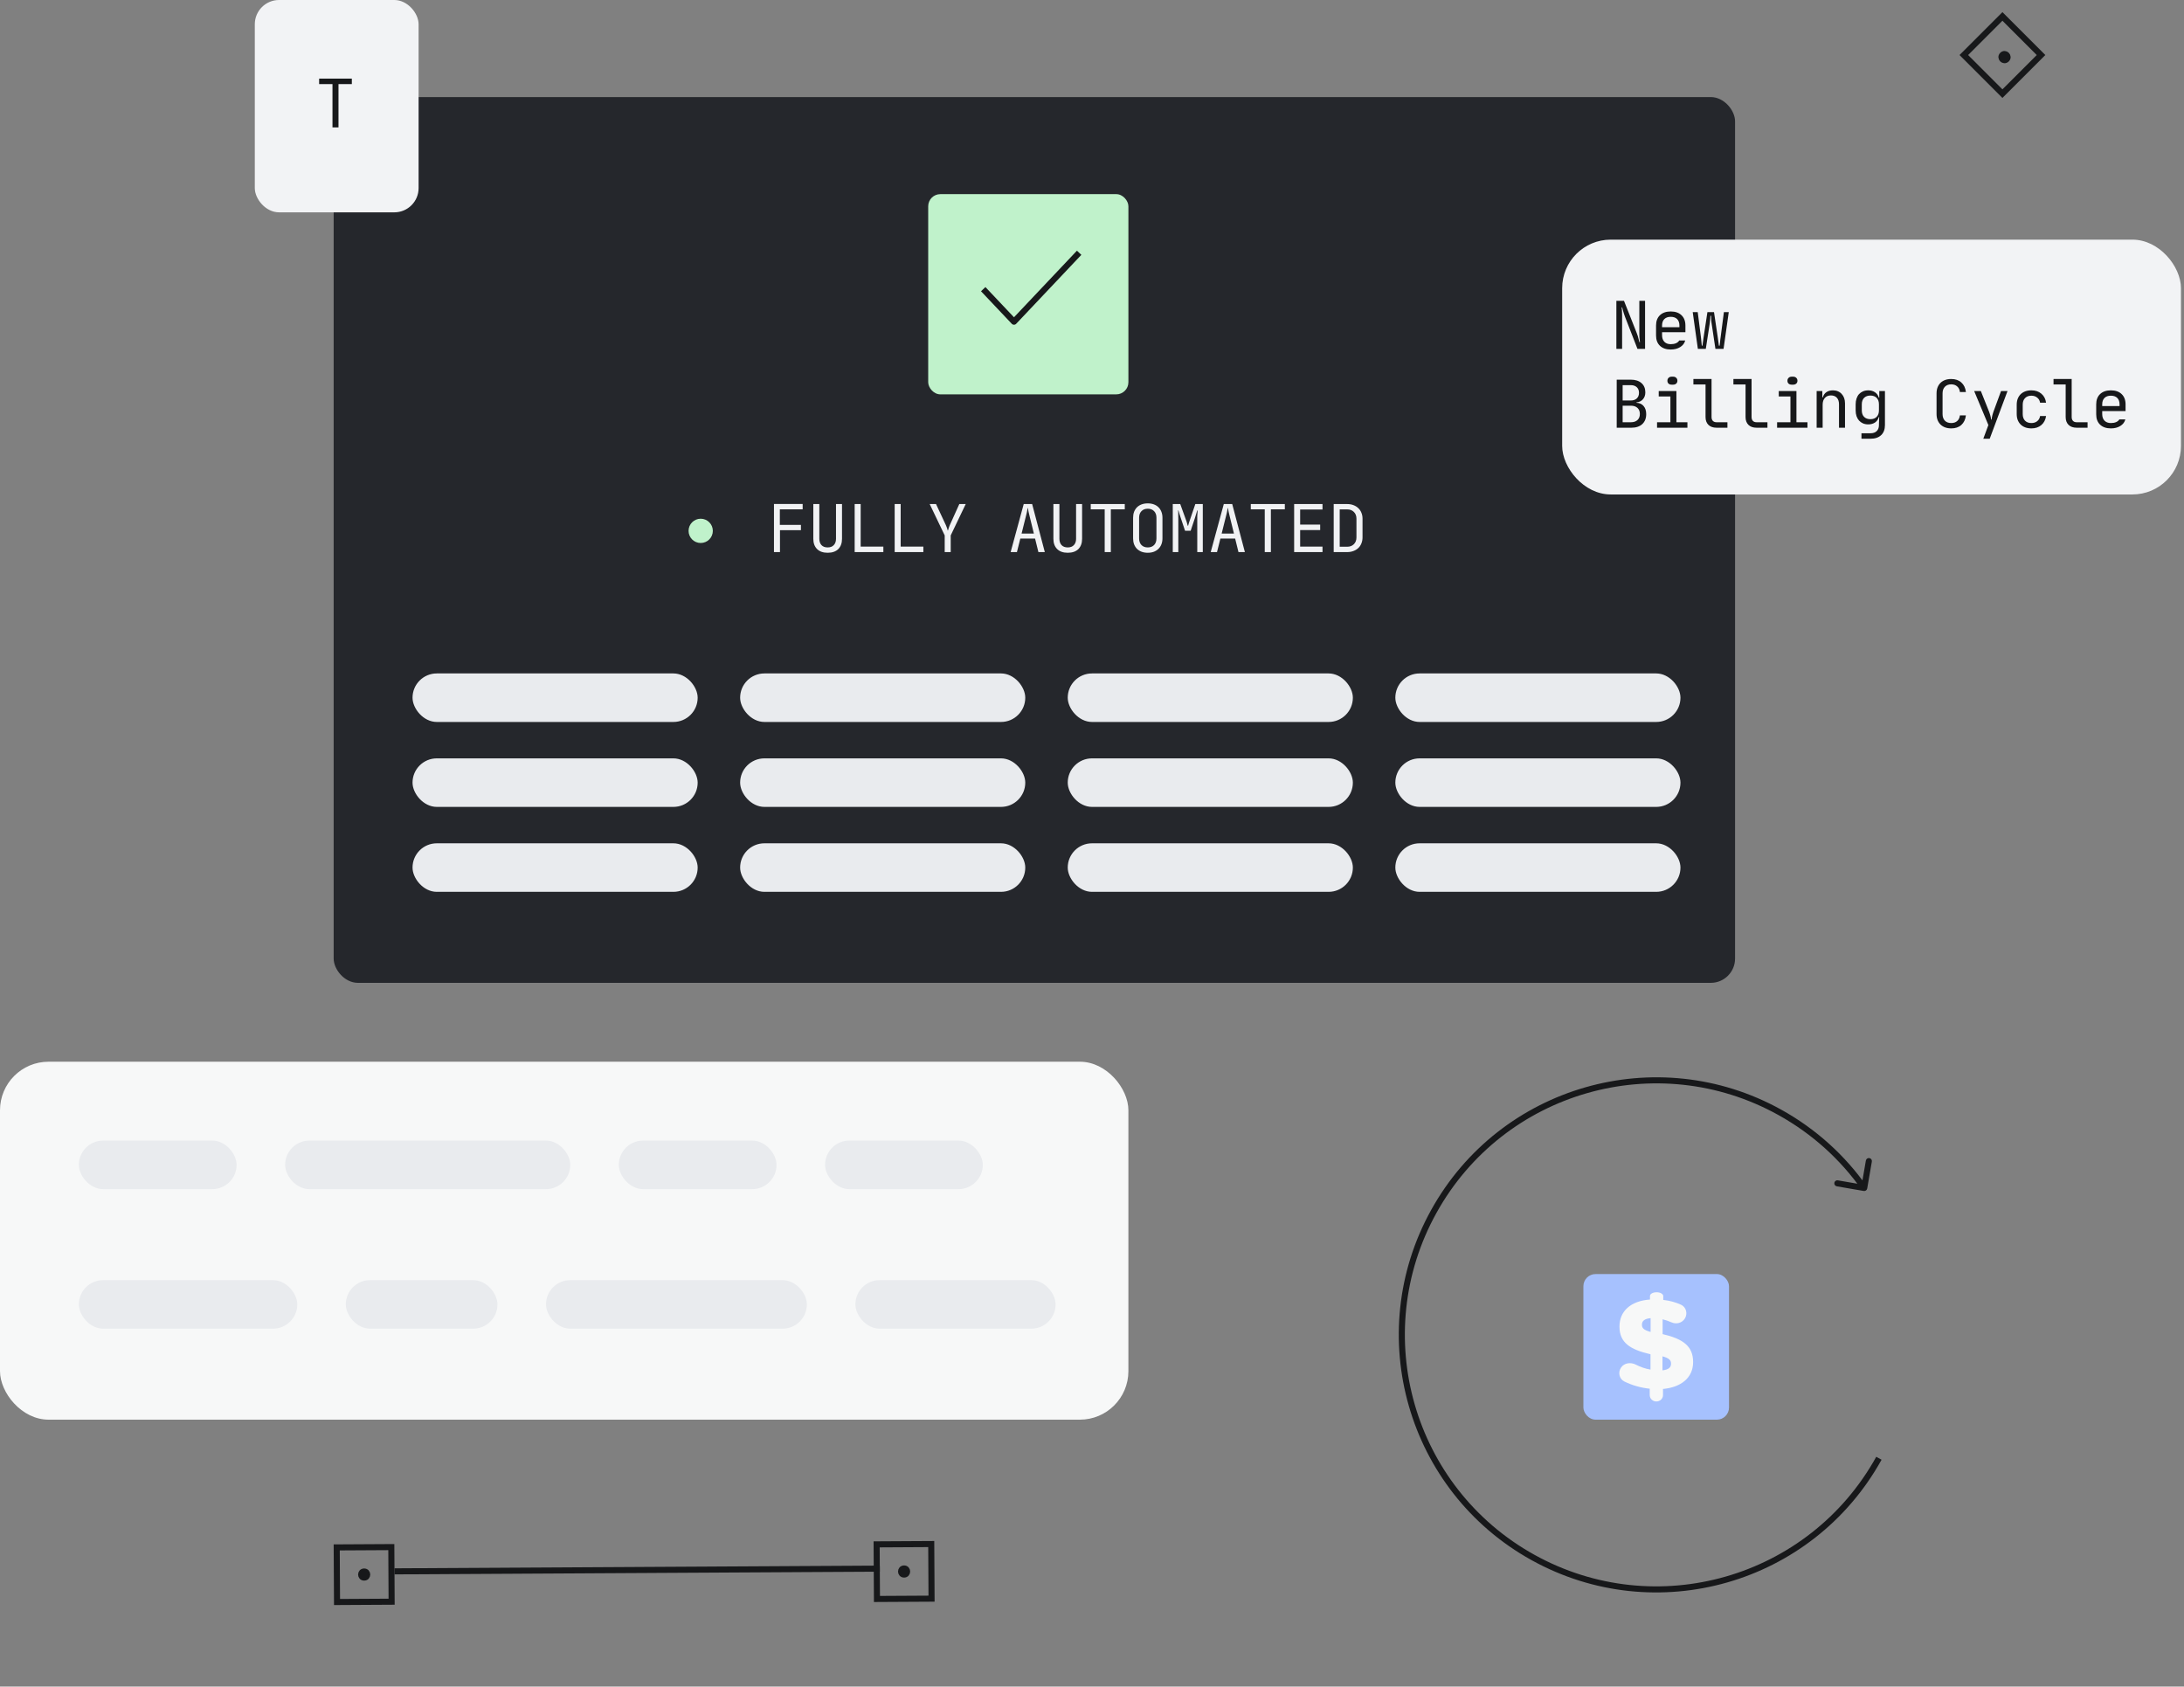 <svg width="360" height="278" viewBox="0 0 360 278" fill="none" xmlns="http://www.w3.org/2000/svg">
<rect x="0" y="0" width="360" height="278" fill="#808080" stroke="none"/>
<path d="M307.204 196.303C307.476 196.35 307.735 196.168 307.782 195.896L308.547 191.461C308.594 191.189 308.412 190.931 308.14 190.884C307.868 190.837 307.609 191.019 307.562 191.291L306.881 195.233L302.94 194.553C302.668 194.506 302.409 194.688 302.362 194.96C302.315 195.232 302.498 195.491 302.77 195.538L307.204 196.303ZM309.275 240.118C298.177 260.139 272.951 267.372 252.93 256.274L252.445 257.149C272.949 268.514 298.784 261.106 310.149 240.603L309.275 240.118ZM252.93 256.274C232.91 245.176 225.677 219.95 236.774 199.93L235.9 199.445C224.534 219.948 231.942 245.783 252.445 257.149L252.93 256.274ZM236.774 199.93C247.872 179.909 273.098 172.676 293.119 183.774L293.604 182.899C273.1 171.534 247.265 178.942 235.9 199.445L236.774 199.93ZM293.119 183.774C298.765 186.904 303.393 191.157 306.881 196.099L307.698 195.522C304.125 190.46 299.385 186.104 293.604 182.899L293.119 183.774Z" fill="#17181A"/>
<rect x="55" y="16" width="231" height="146" rx="4" fill="#25272C"/>
<rect x="153" y="32" width="33" height="33" rx="2" fill="#C0F2CB"/>
<path d="M177.538 42.025L167.14 53.025L162.413 48.025" stroke="#17181A" stroke-linecap="square" stroke-linejoin="round"/>
<circle cx="115.5" cy="87.5" r="2" fill="#C0F2CB"/>
<path d="M127.577 83.069H132.307V83.949H128.545V86.512H132.021V87.392H128.567V91H127.577V83.069ZM136.428 91.11C135.673 91.11 135.09 90.905 134.679 90.494C134.268 90.083 134.063 89.519 134.063 88.8V83.08H135.053V88.8C135.053 89.24 135.17 89.588 135.405 89.845C135.64 90.102 135.981 90.23 136.428 90.23C136.868 90.23 137.205 90.102 137.44 89.845C137.682 89.588 137.803 89.24 137.803 88.8V83.08H138.793V88.8C138.793 89.526 138.588 90.094 138.177 90.505C137.766 90.908 137.183 91.11 136.428 91.11ZM141.869 83.08V90.098H145.609V91H140.879V83.08H141.869ZM148.464 83.08V90.098H152.204V91H147.474V83.08H148.464ZM153.245 83.08H154.29L155.918 86.567C155.969 86.67 156.01 86.772 156.039 86.875C156.076 86.978 156.109 87.069 156.138 87.15C156.167 87.245 156.193 87.341 156.215 87.436H156.259C156.281 87.341 156.31 87.245 156.347 87.15C156.369 87.069 156.398 86.978 156.435 86.875C156.472 86.772 156.512 86.67 156.556 86.567L158.129 83.08H159.185L156.71 88.25V91H155.72V88.25L153.245 83.08ZM168.746 83.08H170.132L172.222 91H171.166L170.616 88.767H168.185L167.624 91H166.59L168.746 83.08ZM168.394 87.942H170.418L169.648 84.807C169.612 84.653 169.579 84.514 169.549 84.389C169.52 84.257 169.498 84.14 169.483 84.037C169.469 83.927 169.454 83.828 169.439 83.74H169.395C169.381 83.828 169.362 83.927 169.34 84.037C169.326 84.14 169.304 84.257 169.274 84.389C169.245 84.514 169.212 84.653 169.175 84.807L168.394 87.942ZM176.002 91.11C175.247 91.11 174.664 90.905 174.253 90.494C173.842 90.083 173.637 89.519 173.637 88.8V83.08H174.627V88.8C174.627 89.24 174.744 89.588 174.979 89.845C175.214 90.102 175.555 90.23 176.002 90.23C176.442 90.23 176.779 90.102 177.014 89.845C177.256 89.588 177.377 89.24 177.377 88.8V83.08H178.367V88.8C178.367 89.526 178.162 90.094 177.751 90.505C177.34 90.908 176.757 91.11 176.002 91.11ZM179.793 83.08H185.403V83.949H183.104V91H182.092V83.949H179.793V83.08ZM187.764 88.745C187.764 89.2 187.892 89.563 188.149 89.834C188.405 90.098 188.754 90.23 189.194 90.23C189.634 90.23 189.982 90.098 190.239 89.834C190.495 89.563 190.624 89.2 190.624 88.745V85.335C190.624 84.88 190.495 84.521 190.239 84.257C189.982 83.986 189.634 83.85 189.194 83.85C188.754 83.85 188.405 83.986 188.149 84.257C187.892 84.521 187.764 84.88 187.764 85.335V88.745ZM186.774 85.335C186.774 84.976 186.829 84.649 186.939 84.356C187.056 84.063 187.217 83.813 187.423 83.608C187.635 83.403 187.888 83.245 188.182 83.135C188.482 83.025 188.82 82.97 189.194 82.97C189.568 82.97 189.901 83.025 190.195 83.135C190.495 83.245 190.748 83.403 190.954 83.608C191.166 83.813 191.328 84.063 191.438 84.356C191.555 84.649 191.614 84.976 191.614 85.335V88.745C191.614 89.104 191.555 89.431 191.438 89.724C191.328 90.01 191.166 90.256 190.954 90.461C190.748 90.666 190.495 90.828 190.195 90.945C189.894 91.055 189.56 91.11 189.194 91.11C188.82 91.11 188.482 91.055 188.182 90.945C187.888 90.835 187.635 90.677 187.423 90.472C187.217 90.267 187.056 90.017 186.939 89.724C186.829 89.431 186.774 89.104 186.774 88.745V85.335ZM193.314 91V83.08H194.546L195.514 85.764C195.551 85.845 195.584 85.94 195.613 86.05C195.643 86.153 195.668 86.248 195.69 86.336C195.72 86.446 195.749 86.552 195.778 86.655H195.844C195.874 86.552 195.903 86.446 195.932 86.336C195.962 86.248 195.991 86.153 196.02 86.05C196.057 85.94 196.09 85.845 196.119 85.764L197.032 83.08H198.264V91H197.351V85.445C197.351 85.328 197.351 85.196 197.351 85.049C197.359 84.902 197.37 84.759 197.384 84.62C197.392 84.459 197.399 84.297 197.406 84.136H197.34C197.296 84.29 197.252 84.44 197.208 84.587C197.172 84.719 197.128 84.862 197.076 85.016C197.032 85.17 196.988 85.313 196.944 85.445L196.262 87.48H195.338L194.656 85.445C194.612 85.306 194.565 85.159 194.513 85.005C194.462 84.851 194.418 84.708 194.381 84.576C194.337 84.422 194.293 84.272 194.249 84.125H194.194C194.202 84.286 194.209 84.448 194.216 84.609C194.216 84.741 194.216 84.884 194.216 85.038C194.224 85.185 194.227 85.32 194.227 85.445V91H193.314ZM201.725 83.08H203.111L205.201 91H204.145L203.595 88.767H201.164L200.603 91H199.569L201.725 83.08ZM201.373 87.942H203.397L202.627 84.807C202.59 84.653 202.557 84.514 202.528 84.389C202.499 84.257 202.477 84.14 202.462 84.037C202.447 83.927 202.433 83.828 202.418 83.74H202.374C202.359 83.828 202.341 83.927 202.319 84.037C202.304 84.14 202.282 84.257 202.253 84.389C202.224 84.514 202.191 84.653 202.154 84.807L201.373 87.942ZM206.176 83.08H211.786V83.949H209.487V91H208.475V83.949H206.176V83.08ZM213.321 91V83.08H217.996V83.982H214.311V86.468H217.611V87.37H214.311V90.098H217.996V91H213.321ZM222.051 90.12C222.513 90.12 222.883 89.981 223.162 89.702C223.448 89.416 223.591 89.042 223.591 88.58V85.489C223.591 85.027 223.448 84.657 223.162 84.378C222.883 84.099 222.513 83.96 222.051 83.96H220.83V90.12H222.051ZM219.84 91V83.08H222.051C222.432 83.08 222.777 83.139 223.085 83.256C223.4 83.373 223.668 83.538 223.888 83.751C224.115 83.956 224.288 84.209 224.405 84.51C224.53 84.803 224.592 85.13 224.592 85.489V88.58C224.592 88.939 224.53 89.269 224.405 89.57C224.288 89.871 224.115 90.127 223.888 90.34C223.668 90.545 223.4 90.707 223.085 90.824C222.777 90.941 222.432 91 222.051 91H219.84Z" fill="#F1F2F4"/>
<rect x="68" y="111" width="47" height="8" rx="4" fill="#E9EBEE"/>
<rect x="68" y="125" width="47" height="8" rx="4" fill="#E9EBEE"/>
<rect x="68" y="139" width="47" height="8" rx="4" fill="#E9EBEE"/>
<rect x="176" y="111" width="47" height="8" rx="4" fill="#E9EBEE"/>
<rect x="176" y="125" width="47" height="8" rx="4" fill="#E9EBEE"/>
<rect x="176" y="139" width="47" height="8" rx="4" fill="#E9EBEE"/>
<rect x="122" y="111" width="47" height="8" rx="4" fill="#E9EBEE"/>
<rect x="122" y="125" width="47" height="8" rx="4" fill="#E9EBEE"/>
<rect x="122" y="139" width="47" height="8" rx="4" fill="#E9EBEE"/>
<rect x="230" y="111" width="47" height="8" rx="4" fill="#E9EBEE"/>
<rect x="230" y="125" width="47" height="8" rx="4" fill="#E9EBEE"/>
<rect x="230" y="139" width="47" height="8" rx="4" fill="#E9EBEE"/>
<rect x="257.5" y="39.5" width="102" height="42" rx="8" fill="#F2F3F5"/>
<path d="M266.435 49.58H267.689L269.79 54.893C269.849 55.025 269.904 55.179 269.955 55.355C270.006 55.524 270.05 55.685 270.087 55.839C270.138 56.022 270.186 56.209 270.23 56.4H270.318C270.318 56.4 270.314 56.363 270.307 56.29C270.3 56.209 270.289 56.103 270.274 55.971C270.259 55.839 270.245 55.689 270.23 55.52C270.223 55.344 270.219 55.161 270.219 54.97V49.58H271.165V57.5H269.911L267.843 52.176C267.784 52.007 267.726 51.835 267.667 51.659C267.608 51.483 267.561 51.322 267.524 51.175C267.473 51.006 267.429 50.838 267.392 50.669H267.304C267.319 50.786 267.333 50.918 267.348 51.065C267.355 51.19 267.363 51.34 267.37 51.516C267.377 51.685 267.381 51.875 267.381 52.088V57.5H266.435V49.58ZM275.396 57.61C274.64 57.61 274.046 57.405 273.614 56.994C273.188 56.583 272.976 56.019 272.976 55.3V53.65C272.976 52.931 273.188 52.367 273.614 51.956C274.046 51.545 274.64 51.34 275.396 51.34C276.151 51.34 276.741 51.545 277.167 51.956C277.599 52.367 277.816 52.931 277.816 53.65V54.761H273.966V55.245C273.966 55.707 274.09 56.07 274.34 56.334C274.596 56.598 274.948 56.73 275.396 56.73C275.726 56.73 276.012 56.679 276.254 56.576C276.496 56.473 276.675 56.323 276.793 56.125H277.783C277.658 56.587 277.379 56.95 276.947 57.214C276.521 57.478 276.004 57.61 275.396 57.61ZM276.826 53.936V53.65C276.826 53.195 276.701 52.843 276.452 52.594C276.202 52.345 275.85 52.22 275.396 52.22C274.941 52.22 274.589 52.345 274.34 52.594C274.09 52.843 273.966 53.195 273.966 53.65V53.936H276.826ZM279.021 51.45H279.846L280.374 55.597C280.389 55.707 280.404 55.839 280.418 55.993C280.433 56.147 280.448 56.297 280.462 56.444C280.484 56.62 280.503 56.796 280.517 56.972H280.627C280.649 56.789 280.671 56.613 280.693 56.444C280.715 56.297 280.737 56.147 280.759 55.993C280.781 55.832 280.8 55.7 280.814 55.597L281.441 51.45H282.53L283.146 55.597C283.161 55.707 283.179 55.843 283.201 56.004C283.223 56.158 283.245 56.308 283.267 56.455C283.289 56.624 283.311 56.796 283.333 56.972H283.454C283.476 56.796 283.498 56.62 283.52 56.444C283.535 56.297 283.55 56.147 283.564 55.993C283.586 55.839 283.605 55.707 283.619 55.597L284.158 51.45H284.961L284.103 57.5H282.761L282.123 53.221C282.109 53.096 282.094 52.968 282.079 52.836C282.072 52.697 282.065 52.568 282.057 52.451C282.05 52.319 282.046 52.187 282.046 52.055H281.936C281.929 52.187 281.922 52.319 281.914 52.451C281.907 52.568 281.896 52.697 281.881 52.836C281.874 52.968 281.859 53.096 281.837 53.221L281.177 57.5H279.868L279.021 51.45ZM268.811 62.58C269.559 62.58 270.146 62.767 270.571 63.141C270.996 63.515 271.209 64.025 271.209 64.67C271.209 65.139 271.073 65.524 270.802 65.825C270.538 66.118 270.186 66.283 269.746 66.32V66.386C270.252 66.415 270.644 66.595 270.923 66.925C271.209 67.255 271.352 67.702 271.352 68.267C271.352 68.612 271.297 68.923 271.187 69.202C271.077 69.473 270.916 69.708 270.703 69.906C270.498 70.097 270.245 70.243 269.944 70.346C269.643 70.449 269.306 70.5 268.932 70.5H266.49V62.58H268.811ZM267.469 69.598H268.822C269.291 69.598 269.654 69.477 269.911 69.235C270.175 68.993 270.307 68.659 270.307 68.234C270.307 67.809 270.175 67.475 269.911 67.233C269.647 66.991 269.284 66.87 268.822 66.87H267.469V69.598ZM267.469 63.482V66.012H268.8C269.218 66.012 269.548 65.902 269.79 65.682C270.039 65.455 270.164 65.143 270.164 64.747C270.164 64.351 270.043 64.043 269.801 63.823C269.559 63.596 269.229 63.482 268.811 63.482H267.469ZM273.141 70.5V69.598H275.341V65.352H273.416V64.45H276.331V69.598H278.146V70.5H273.141ZM275.561 62.085H275.781C275.993 62.085 276.166 62.147 276.298 62.272C276.43 62.397 276.496 62.558 276.496 62.756C276.496 62.954 276.43 63.112 276.298 63.229C276.166 63.346 275.993 63.405 275.781 63.405H275.561C275.348 63.405 275.176 63.35 275.044 63.24C274.912 63.123 274.846 62.961 274.846 62.756C274.846 62.558 274.912 62.397 275.044 62.272C275.176 62.147 275.348 62.085 275.561 62.085ZM282.123 62.47V68.74C282.123 69.011 282.197 69.224 282.343 69.378C282.49 69.525 282.692 69.598 282.948 69.598H284.741V70.5H282.948C282.384 70.5 281.94 70.346 281.617 70.038C281.295 69.723 281.133 69.29 281.133 68.74V63.372H279.131V62.47H282.123ZM288.719 62.47V68.74C288.719 69.011 288.792 69.224 288.939 69.378C289.086 69.525 289.287 69.598 289.544 69.598H291.337V70.5H289.544C288.979 70.5 288.536 70.346 288.213 70.038C287.89 69.723 287.729 69.29 287.729 68.74V63.372H285.727V62.47H288.719ZM292.928 70.5V69.598H295.128V65.352H293.203V64.45H296.118V69.598H297.933V70.5H292.928ZM295.348 62.085H295.568C295.78 62.085 295.953 62.147 296.085 62.272C296.217 62.397 296.283 62.558 296.283 62.756C296.283 62.954 296.217 63.112 296.085 63.229C295.953 63.346 295.78 63.405 295.568 63.405H295.348C295.135 63.405 294.963 63.35 294.831 63.24C294.699 63.123 294.633 62.961 294.633 62.756C294.633 62.558 294.699 62.397 294.831 62.272C294.963 62.147 295.135 62.085 295.348 62.085ZM299.447 70.5V64.45H300.382V65.495H300.47C300.565 65.128 300.756 64.846 301.042 64.648C301.335 64.443 301.698 64.34 302.131 64.34C302.431 64.34 302.703 64.391 302.945 64.494C303.194 64.597 303.403 64.743 303.572 64.934C303.748 65.117 303.883 65.341 303.979 65.605C304.074 65.862 304.122 66.151 304.122 66.474V70.5H303.132V66.639C303.132 66.177 303.014 65.818 302.78 65.561C302.545 65.304 302.219 65.176 301.801 65.176C301.383 65.176 301.049 65.315 300.8 65.594C300.558 65.865 300.437 66.236 300.437 66.705V70.5H299.447ZM305.877 66.65C305.877 66.298 305.925 65.979 306.02 65.693C306.116 65.407 306.251 65.165 306.427 64.967C306.611 64.769 306.831 64.615 307.087 64.505C307.344 64.395 307.63 64.34 307.945 64.34C308.385 64.34 308.759 64.446 309.067 64.659C309.375 64.864 309.584 65.161 309.694 65.55H309.771V64.45H310.706V70.06C310.706 70.771 310.497 71.325 310.079 71.721C309.661 72.117 309.075 72.315 308.319 72.315H306.834V71.413H308.319C308.759 71.413 309.1 71.296 309.342 71.061C309.592 70.826 309.716 70.493 309.716 70.06V69.84L309.76 68.74H309.694C309.584 69.129 309.375 69.429 309.067 69.642C308.759 69.847 308.385 69.95 307.945 69.95C307.63 69.95 307.344 69.895 307.087 69.785C306.838 69.675 306.622 69.521 306.438 69.323C306.262 69.125 306.123 68.883 306.02 68.597C305.925 68.311 305.877 67.992 305.877 67.64V66.65ZM306.889 67.64C306.889 68.095 307.014 68.45 307.263 68.707C307.52 68.964 307.868 69.092 308.308 69.092C308.748 69.092 309.093 68.964 309.342 68.707C309.592 68.45 309.716 68.095 309.716 67.64V66.65C309.716 66.195 309.592 65.84 309.342 65.583C309.093 65.326 308.748 65.198 308.308 65.198C307.868 65.198 307.52 65.326 307.263 65.583C307.014 65.84 306.889 66.195 306.889 66.65V67.64ZM321.632 62.47C322.321 62.47 322.875 62.661 323.293 63.042C323.718 63.416 323.971 63.94 324.052 64.615H323.062C323.018 64.219 322.867 63.911 322.611 63.691C322.361 63.464 322.035 63.35 321.632 63.35C321.192 63.35 320.843 63.482 320.587 63.746C320.33 64.01 320.202 64.373 320.202 64.835V68.245C320.202 68.707 320.326 69.07 320.576 69.334C320.832 69.598 321.184 69.73 321.632 69.73C322.035 69.73 322.361 69.62 322.611 69.4C322.867 69.173 323.018 68.861 323.062 68.465H324.052C323.971 69.14 323.718 69.668 323.293 70.049C322.875 70.423 322.321 70.61 321.632 70.61C321.258 70.61 320.92 70.555 320.62 70.445C320.326 70.335 320.073 70.177 319.861 69.972C319.655 69.767 319.494 69.517 319.377 69.224C319.267 68.931 319.212 68.604 319.212 68.245V64.835C319.212 64.476 319.267 64.149 319.377 63.856C319.494 63.563 319.655 63.313 319.861 63.108C320.073 62.903 320.326 62.745 320.62 62.635C320.92 62.525 321.258 62.47 321.632 62.47ZM326.511 64.45L327.897 67.926C327.963 68.095 328.015 68.252 328.051 68.399C328.095 68.546 328.128 68.674 328.15 68.784C328.18 68.923 328.198 69.048 328.205 69.158H328.282C328.29 69.048 328.308 68.927 328.337 68.795C328.359 68.678 328.389 68.546 328.425 68.399C328.462 68.252 328.51 68.095 328.568 67.926L329.844 64.45H330.911L327.974 72.315H326.918L327.754 70.06L325.411 64.45H326.511ZM334.845 70.61C334.471 70.61 334.134 70.555 333.833 70.445C333.54 70.335 333.287 70.177 333.074 69.972C332.869 69.767 332.707 69.517 332.59 69.224C332.48 68.931 332.425 68.604 332.425 68.245V66.705C332.425 66.346 332.48 66.019 332.59 65.726C332.707 65.433 332.869 65.183 333.074 64.978C333.287 64.773 333.54 64.615 333.833 64.505C334.134 64.395 334.471 64.34 334.845 64.34C335.512 64.34 336.059 64.523 336.484 64.89C336.917 65.249 337.177 65.744 337.265 66.375H336.275C336.224 66.023 336.066 65.744 335.802 65.539C335.545 65.326 335.226 65.22 334.845 65.22C334.405 65.22 334.057 65.352 333.8 65.616C333.543 65.88 333.415 66.243 333.415 66.705V68.245C333.415 68.707 333.54 69.07 333.789 69.334C334.046 69.598 334.398 69.73 334.845 69.73C335.226 69.73 335.545 69.627 335.802 69.422C336.066 69.209 336.224 68.927 336.275 68.575H337.265C337.17 69.213 336.906 69.712 336.473 70.071C336.048 70.43 335.505 70.61 334.845 70.61ZM341.485 62.47V68.74C341.485 69.011 341.558 69.224 341.705 69.378C341.851 69.525 342.053 69.598 342.31 69.598H344.103V70.5H342.31C341.745 70.5 341.301 70.346 340.979 70.038C340.656 69.723 340.495 69.29 340.495 68.74V63.372H338.493V62.47H341.485ZM347.948 70.61C347.193 70.61 346.599 70.405 346.166 69.994C345.741 69.583 345.528 69.019 345.528 68.3V66.65C345.528 65.931 345.741 65.367 346.166 64.956C346.599 64.545 347.193 64.34 347.948 64.34C348.704 64.34 349.294 64.545 349.719 64.956C350.152 65.367 350.368 65.931 350.368 66.65V67.761H346.518V68.245C346.518 68.707 346.643 69.07 346.892 69.334C347.149 69.598 347.501 69.73 347.948 69.73C348.278 69.73 348.564 69.679 348.806 69.576C349.048 69.473 349.228 69.323 349.345 69.125H350.335C350.211 69.587 349.932 69.95 349.499 70.214C349.074 70.478 348.557 70.61 347.948 70.61ZM349.378 66.936V66.65C349.378 66.195 349.254 65.843 349.004 65.594C348.755 65.345 348.403 65.22 347.948 65.22C347.494 65.22 347.142 65.345 346.892 65.594C346.643 65.843 346.518 66.195 346.518 66.65V66.936H349.378Z" fill="#17181A"/>
<rect y="175" width="186" height="59" rx="8" fill="#F7F8F8"/>
<rect x="13" y="188" width="26" height="8" rx="4" fill="#E9EBEE"/>
<rect x="47" y="188" width="47" height="8" rx="4" fill="#E9EBEE"/>
<rect x="102" y="188" width="26" height="8" rx="4" fill="#E9EBEE"/>
<rect x="136" y="188" width="26" height="8" rx="4" fill="#E9EBEE"/>
<rect x="13" y="211" width="36" height="8" rx="4" fill="#E9EBEE"/>
<rect x="57" y="211" width="25" height="8" rx="4" fill="#E9EBEE"/>
<rect x="90" y="211" width="43" height="8" rx="4" fill="#E9EBEE"/>
<rect x="141" y="211" width="33" height="8" rx="4" fill="#E9EBEE"/>
<rect x="330.071" y="2.707" width="9" height="9" transform="rotate(45 330.071 2.707)" stroke="#17181A"/>
<circle cx="330.415" cy="9.414" r="0.5" transform="rotate(45 330.415 9.414)" fill="#17181A" stroke="#17181A"/>
<rect x="42" width="27" height="35" rx="4" fill="#F2F3F5"/>
<path d="M54.805 21V13.861H52.605V12.959H57.995V13.861H55.795V21H54.805Z" fill="#17181A"/>
<rect x="261" y="210" width="24" height="24" rx="2" fill="#A6C1FE"/>
<g clip-path="url(#clip0_2117_11930)">
<path d="M273.026 231C273.63 231 274.12 230.539 274.12 229.97C274.12 229.401 274.12 228.94 274.12 228.94C277.106 228.666 279.083 227.089 279.083 224.523V224.481C279.083 221.874 277.4 220.675 274.057 219.898V217.458C274.538 217.576 275.037 217.743 275.524 217.959C276.308 218.306 277.261 218.089 277.737 217.31C278.213 216.533 277.956 215.44 277.073 215.044C276.194 214.65 275.23 214.378 274.162 214.262V213.631C274.162 213.283 273.672 213 273.068 213C272.464 213 271.975 213.269 271.975 213.599C271.975 213.93 271.975 214.198 271.975 214.198C268.757 214.43 266.949 216.154 266.949 218.635V218.678C266.949 221.285 268.673 222.442 272.059 223.219V225.743C271.246 225.612 270.451 225.342 269.642 224.929C268.78 224.489 267.723 224.645 267.201 225.417C266.678 226.189 266.889 227.286 267.758 227.712C269.035 228.34 270.479 228.749 271.932 228.898V229.95C271.933 230.529 272.422 231 273.026 231ZM274.035 223.556C275.13 223.871 275.445 224.187 275.445 224.755V224.797C275.445 225.407 275.003 225.764 274.035 225.87V223.556ZM270.65 218.362V218.32C270.65 217.773 271.049 217.352 272.079 217.268V219.54C270.944 219.224 270.65 218.908 270.65 218.362Z" fill="#F7F8F8"/>
</g>
<rect x="144.552" y="263.553" width="9" height="9" transform="rotate(-90.323 144.552 263.553)" stroke="#17181A"/>
<circle cx="149.027" cy="259.028" r="0.5" transform="rotate(-90.323 149.027 259.028)" fill="#17181A" stroke="#17181A"/>
<rect x="55.553" y="264.055" width="9" height="9" transform="rotate(-90.323 55.553 264.055)" stroke="#17181A"/>
<circle cx="60.028" cy="259.529" r="0.5" transform="rotate(-90.323 60.028 259.529)" fill="#17181A" stroke="#17181A"/>
<line x1="145.023" y1="258.551" x2="65.025" y2="259.001" stroke="#17181A"/>
<defs>
<clipPath id="clip0_2117_11930">
<rect width="18" height="18" fill="white" transform="translate(264 213)"/>
</clipPath>
</defs>
</svg>
